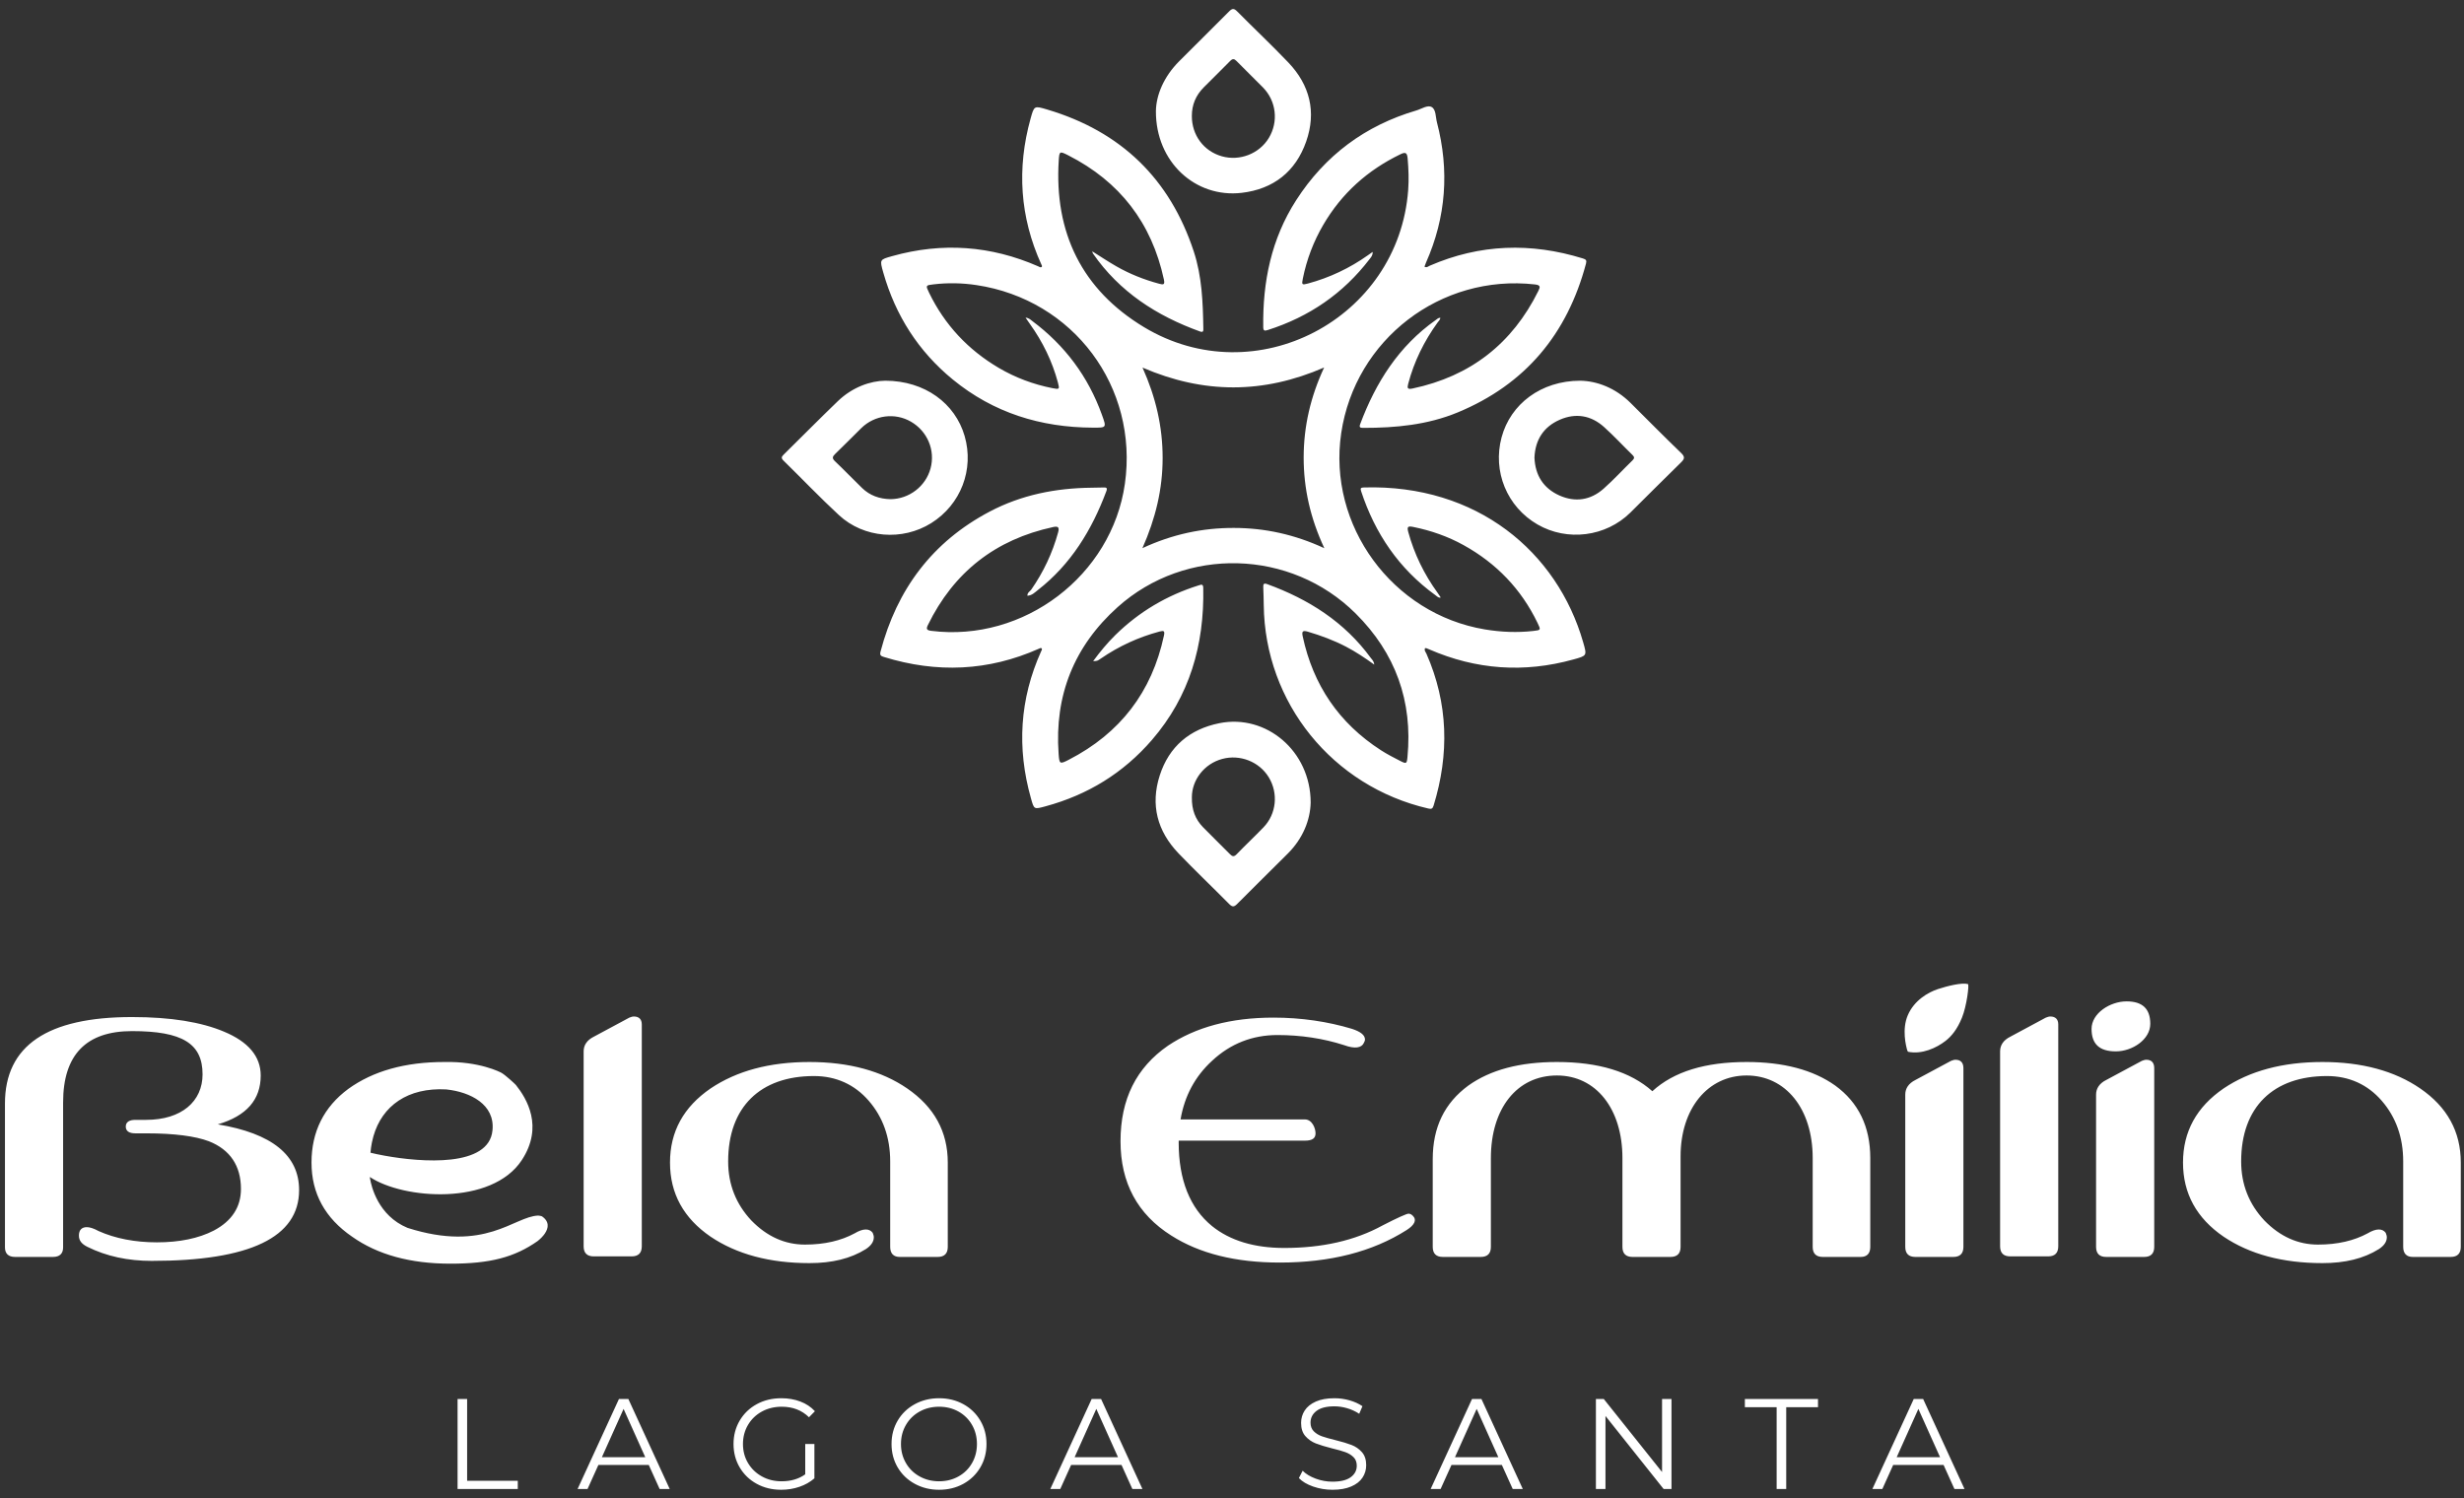 <svg 
 xmlns="http://www.w3.org/2000/svg"
 xmlns:xlink="http://www.w3.org/1999/xlink"
 width="245px" height="149px">
<rect width="100%" height="100%" fill="#333333" stroke="none"/>
<path fill-rule="evenodd"  fill="rgb(255, 255, 255)"
 d="M243.670,124.989 L239.909,124.989 C239.291,124.989 238.954,124.654 238.954,123.984 L238.954,115.492 C238.954,113.090 238.225,111.080 236.821,109.459 C235.418,107.839 233.565,107.001 231.376,107.001 C226.043,107.001 222.843,110.074 222.843,115.492 C222.843,117.783 223.629,119.738 225.145,121.358 C226.717,122.978 228.513,123.761 230.478,123.761 C232.442,123.761 234.071,123.369 235.418,122.643 C236.260,122.140 236.877,122.140 237.214,122.587 C237.270,122.754 237.326,122.866 237.326,123.034 C237.326,123.481 237.046,123.872 236.540,124.206 C235.025,125.156 233.172,125.603 230.927,125.603 C226.941,125.603 223.685,124.710 221.103,122.978 C218.408,121.135 217.061,118.677 217.061,115.604 C217.061,112.532 218.408,110.074 221.103,108.230 C223.685,106.498 226.941,105.605 230.927,105.605 C234.856,105.605 238.112,106.498 240.639,108.230 C243.333,110.074 244.680,112.532 244.680,115.604 L244.680,123.984 C244.680,124.654 244.343,124.989 243.670,124.989 ZM213.188,124.989 L209.427,124.989 C208.753,124.989 208.416,124.654 208.416,123.984 L208.416,108.845 C208.416,108.230 208.753,107.727 209.427,107.392 L212.964,105.492 C213.132,105.436 213.244,105.381 213.413,105.381 C213.918,105.381 214.199,105.660 214.199,106.218 L214.199,123.984 C214.199,124.654 213.862,124.989 213.188,124.989 ZM210.381,104.548 C208.753,104.548 207.967,103.822 207.967,102.313 C207.967,100.749 209.820,99.576 211.448,99.576 C213.020,99.576 213.806,100.302 213.806,101.810 C213.806,103.375 212.009,104.548 210.381,104.548 ZM203.646,124.933 L199.885,124.933 C199.211,124.933 198.874,124.598 198.874,123.928 L198.874,104.543 C198.874,103.928 199.211,103.426 199.885,103.091 L203.421,101.191 C203.590,101.135 203.702,101.080 203.870,101.080 C204.376,101.080 204.656,101.359 204.656,101.861 L204.656,123.928 C204.656,124.598 204.320,124.933 203.646,124.933 ZM193.444,103.510 C192.565,104.194 191.102,104.881 189.717,104.585 L189.647,104.462 C189.514,104.013 189.093,102.354 189.697,100.951 C190.337,99.463 191.720,98.678 192.675,98.360 C193.630,98.042 195.085,97.686 195.682,97.857 C195.813,97.923 195.556,100.032 195.082,101.197 C194.605,102.369 194.035,103.049 193.444,103.510 ZM190.454,124.989 C189.781,124.989 189.444,124.654 189.444,123.984 L189.444,108.845 C189.444,108.230 189.781,107.727 190.454,107.392 L193.991,105.492 C194.160,105.436 194.272,105.381 194.440,105.381 C194.945,105.381 195.226,105.660 195.226,106.218 L195.226,123.984 C195.226,124.654 194.889,124.989 194.216,124.989 L190.454,124.989 ZM191.223,139.117 L195.334,148.064 L194.333,148.064 L193.253,145.674 L188.243,145.674 L187.165,148.064 L186.175,148.064 L190.286,139.117 L191.223,139.117 ZM192.906,144.906 L190.748,140.100 L188.590,144.906 L192.906,144.906 ZM185.011,124.989 L181.250,124.989 C180.576,124.989 180.239,124.654 180.239,123.984 L180.239,115.157 C180.239,110.242 177.545,106.945 173.671,106.945 C169.797,106.945 167.103,110.242 167.103,114.989 L167.103,123.984 C167.103,124.654 166.766,124.989 166.093,124.989 L162.331,124.989 C161.658,124.989 161.321,124.654 161.321,123.984 L161.321,115.157 C161.321,110.242 158.683,106.945 154.809,106.945 C150.823,106.945 148.241,110.242 148.241,115.157 L148.241,123.984 C148.241,124.654 147.904,124.989 147.231,124.989 L143.469,124.989 C142.796,124.989 142.459,124.654 142.459,123.984 L142.459,115.269 C142.459,112.084 143.638,109.682 145.996,107.951 C148.185,106.387 151.104,105.605 154.809,105.605 C158.907,105.605 162.107,106.554 164.296,108.509 C166.429,106.554 169.573,105.605 173.671,105.605 C177.320,105.605 180.295,106.387 182.485,107.951 C184.786,109.627 185.965,112.029 185.965,115.157 L185.965,123.984 C185.965,124.654 185.628,124.989 185.011,124.989 ZM162.111,50.972 C159.672,53.380 155.838,53.866 152.875,52.151 C149.842,50.396 148.394,46.878 149.307,43.482 C150.198,40.170 153.229,37.865 157.116,37.857 C158.801,37.885 160.630,38.577 162.130,40.067 C163.801,41.728 165.455,43.405 167.152,45.039 C167.566,45.437 167.503,45.636 167.131,45.998 C165.442,47.640 163.787,49.316 162.111,50.972 ZM162.314,45.236 C161.368,44.315 160.472,43.340 159.490,42.459 C158.206,41.306 156.688,41.045 155.105,41.732 C153.481,42.436 152.647,43.739 152.574,45.505 C152.645,47.264 153.463,48.555 155.054,49.269 C156.628,49.973 158.153,49.742 159.446,48.598 C160.449,47.709 161.356,46.716 162.319,45.782 C162.535,45.572 162.524,45.441 162.314,45.236 ZM144.932,41.014 C141.932,42.253 138.765,42.551 135.554,42.548 C135.271,42.548 135.117,42.515 135.245,42.176 C136.794,38.034 139.075,34.421 142.765,31.818 C142.894,31.727 143.006,31.593 143.215,31.597 C143.208,31.801 143.052,31.917 142.952,32.056 C141.608,33.915 140.609,35.934 140.023,38.155 C139.909,38.588 139.933,38.742 140.455,38.632 C146.210,37.417 150.366,34.173 152.961,28.930 C153.162,28.525 153.179,28.347 152.619,28.284 C143.255,27.229 134.745,33.752 133.360,43.066 C131.994,52.246 138.443,61.057 147.644,62.589 C149.247,62.856 150.854,62.925 152.470,62.741 C153.218,62.656 153.223,62.653 152.881,61.943 C151.262,58.585 148.796,56.019 145.533,54.210 C143.966,53.341 142.291,52.759 140.531,52.400 C140.004,52.293 139.878,52.359 140.028,52.909 C140.628,55.103 141.609,57.108 142.942,58.949 C143.039,59.082 143.130,59.219 143.221,59.356 C143.230,59.368 143.222,59.391 143.222,59.442 C142.994,59.439 142.855,59.277 142.699,59.164 C139.094,56.545 136.725,53.053 135.344,48.860 C135.243,48.554 135.296,48.481 135.621,48.472 C146.870,48.146 154.842,54.889 157.417,63.866 C157.803,65.212 157.807,65.200 156.436,65.579 C151.541,66.935 146.769,66.598 142.115,64.574 C142.020,64.533 141.925,64.491 141.827,64.457 C141.792,64.445 141.749,64.454 141.695,64.454 C141.587,64.676 141.762,64.841 141.836,65.011 C144.006,69.955 144.114,74.988 142.546,80.107 C142.446,80.434 142.319,80.466 142.019,80.398 C132.494,78.202 125.766,69.886 125.657,60.164 C125.651,59.567 125.630,58.970 125.609,58.372 C125.599,58.078 125.662,57.962 126.000,58.085 C130.116,59.585 133.684,61.843 136.299,65.424 C136.425,65.597 136.616,65.741 136.640,66.086 C135.701,65.409 134.800,64.807 133.836,64.305 C132.620,63.673 131.346,63.198 130.031,62.812 C129.504,62.658 129.429,62.805 129.533,63.290 C130.570,68.121 133.135,71.912 137.310,74.603 C137.917,74.994 138.564,75.327 139.207,75.656 C139.841,75.981 139.882,75.956 139.948,75.273 C140.479,69.716 138.753,64.941 134.798,61.008 C128.351,54.599 117.896,54.306 111.130,60.369 C106.795,64.254 104.840,69.153 105.260,74.962 C105.334,75.984 105.373,76.013 106.283,75.543 C111.383,72.914 114.533,68.805 115.731,63.211 C115.832,62.739 115.732,62.682 115.289,62.801 C113.188,63.363 111.247,64.259 109.457,65.487 C109.108,65.727 109.108,65.727 108.692,65.744 C109.383,64.808 110.097,63.941 110.899,63.152 C113.257,60.836 116.025,59.197 119.186,58.209 C119.467,58.121 119.634,58.054 119.642,58.478 C119.753,64.121 118.291,69.238 114.537,73.582 C111.700,76.866 108.157,79.041 103.960,80.178 C102.800,80.492 102.823,80.504 102.504,79.367 C101.099,74.376 101.388,69.505 103.524,64.761 C103.564,64.672 103.640,64.588 103.580,64.474 C103.478,64.397 103.386,64.467 103.298,64.507 C98.274,66.744 93.141,66.949 87.906,65.334 C87.605,65.241 87.452,65.178 87.552,64.796 C89.179,58.615 92.690,53.885 98.407,50.872 C101.565,49.207 104.975,48.535 108.527,48.498 C108.921,48.494 109.315,48.492 109.708,48.476 C109.988,48.464 110.138,48.490 110.006,48.843 C108.566,52.699 106.488,56.114 103.182,58.685 C102.888,58.914 102.617,59.214 102.155,59.239 C102.142,58.918 102.414,58.811 102.541,58.630 C103.751,56.883 104.648,54.994 105.209,52.945 C105.341,52.464 105.248,52.293 104.725,52.407 C98.978,53.645 94.828,56.899 92.260,62.158 C92.070,62.547 92.144,62.675 92.595,62.731 C101.793,63.881 110.549,57.240 111.849,48.111 C113.219,38.485 106.736,29.794 97.091,28.349 C95.674,28.136 94.245,28.108 92.817,28.277 C92.034,28.370 92.025,28.375 92.385,29.118 C93.936,32.307 96.259,34.790 99.322,36.590 C100.978,37.562 102.755,38.223 104.640,38.597 C105.345,38.738 105.372,38.712 105.190,38.036 C104.624,35.921 103.677,33.987 102.402,32.208 C102.271,32.025 102.145,31.839 101.973,31.589 C102.306,31.609 102.474,31.799 102.656,31.934 C105.891,34.351 108.200,37.448 109.564,41.242 C110.031,42.541 110.039,42.531 108.659,42.525 C103.472,42.503 98.780,41.049 94.739,37.739 C91.309,34.929 89.040,31.362 87.831,27.117 C87.457,25.800 87.457,25.820 88.728,25.464 C93.686,24.076 98.516,24.421 103.227,26.482 C103.333,26.527 103.435,26.624 103.573,26.557 C103.651,26.452 103.574,26.364 103.534,26.276 C101.408,21.577 101.095,16.747 102.472,11.793 C102.830,10.505 102.827,10.505 104.130,10.892 C111.464,13.074 116.329,17.780 118.703,25.019 C119.517,27.500 119.608,30.077 119.650,32.656 C119.654,32.879 119.665,33.086 119.320,32.962 C115.011,31.407 111.314,29.024 108.672,25.206 C108.632,25.148 108.626,25.068 108.607,24.994 C109.407,25.495 110.191,26.022 111.009,26.488 C112.343,27.250 113.763,27.812 115.250,28.213 C115.693,28.332 115.841,28.318 115.727,27.787 C114.513,22.172 111.349,18.052 106.207,15.441 C105.371,15.016 105.331,15.030 105.273,15.946 C104.818,23.133 107.576,28.809 113.754,32.532 C124.831,39.206 139.069,31.742 140.019,18.887 C140.096,17.838 140.055,16.790 139.962,15.739 C139.910,15.152 139.724,15.108 139.241,15.342 C135.984,16.918 133.406,19.226 131.582,22.346 C130.606,24.015 129.929,25.800 129.544,27.695 C129.418,28.312 129.451,28.356 130.047,28.195 C132.207,27.611 134.198,26.669 136.020,25.377 C136.152,25.283 136.285,25.190 136.485,25.049 C136.504,25.404 136.317,25.587 136.172,25.776 C133.553,29.195 130.161,31.513 126.052,32.819 C125.726,32.922 125.611,32.889 125.606,32.523 C125.545,28.020 126.405,23.755 128.882,19.907 C131.748,15.454 135.738,12.481 140.834,10.983 C141.345,10.833 141.948,10.410 142.356,10.645 C142.793,10.896 142.739,11.635 142.878,12.165 C144.125,16.939 143.793,21.596 141.788,26.121 C141.731,26.248 141.688,26.384 141.637,26.518 C141.861,26.650 142.011,26.487 142.166,26.420 C147.150,24.258 152.227,24.104 157.392,25.700 C157.690,25.792 157.786,25.883 157.698,26.213 C155.840,33.195 151.689,38.222 144.932,41.014 ZM131.661,36.544 C125.595,39.177 119.676,39.177 113.602,36.552 C114.931,39.514 115.605,42.450 115.603,45.548 C115.602,48.632 114.903,51.551 113.592,54.510 C116.595,53.113 119.574,52.493 122.676,52.497 C125.761,52.500 128.723,53.144 131.681,54.513 C130.285,51.519 129.622,48.561 129.626,45.475 C129.629,42.402 130.307,39.460 131.661,36.544 ZM108.547,24.959 C108.566,24.966 108.585,24.973 108.604,24.979 C108.605,24.984 108.606,24.990 108.607,24.994 C108.603,24.992 108.600,24.990 108.596,24.987 C108.579,24.978 108.563,24.969 108.547,24.959 ZM123.466,19.175 C118.882,19.713 114.908,16.128 114.934,11.042 C114.961,9.435 115.730,7.620 117.221,6.117 C118.880,4.447 120.564,2.802 122.219,1.129 C122.524,0.821 122.703,0.821 123.008,1.129 C124.694,2.829 126.439,4.473 128.093,6.204 C130.244,8.455 130.907,11.131 129.876,14.073 C128.830,17.059 126.633,18.802 123.466,19.175 ZM125.583,8.700 C124.717,7.816 123.821,6.960 122.957,6.074 C122.711,5.821 122.555,5.820 122.308,6.072 C121.443,6.958 120.553,7.819 119.681,8.698 C118.904,9.481 118.506,10.424 118.508,11.528 C118.500,13.434 119.685,15.030 121.489,15.541 C123.270,16.047 125.219,15.285 126.165,13.714 C127.136,12.099 126.906,10.052 125.583,8.700 ZM95.916,43.360 C96.877,46.682 95.536,50.177 92.592,52.019 C89.736,53.805 85.905,53.523 83.422,51.228 C81.527,49.476 79.745,47.603 77.900,45.797 C77.652,45.554 77.706,45.418 77.923,45.204 C79.720,43.437 81.488,41.641 83.304,39.894 C84.756,38.497 86.542,37.872 88.030,37.857 C91.970,37.867 94.976,40.113 95.916,43.360 ZM85.640,42.571 C84.770,43.424 83.920,44.298 83.041,45.141 C82.759,45.412 82.721,45.579 83.027,45.870 C83.941,46.738 84.813,47.648 85.717,48.526 C86.496,49.281 87.456,49.615 88.533,49.637 C90.391,49.628 92.040,48.367 92.524,46.586 C93.016,44.777 92.217,42.874 90.567,41.926 C88.979,41.012 86.966,41.272 85.640,42.571 ZM90.197,108.230 C92.892,110.074 94.239,112.532 94.239,115.604 L94.239,123.984 C94.239,124.654 93.902,124.989 93.229,124.989 L89.468,124.989 C88.850,124.989 88.513,124.654 88.513,123.984 L88.513,115.492 C88.513,113.090 87.784,111.080 86.380,109.459 C84.977,107.839 83.124,107.001 80.935,107.001 C75.602,107.001 72.402,110.074 72.402,115.492 C72.402,117.783 73.188,119.738 74.704,121.358 C76.275,122.978 78.072,123.761 80.036,123.761 C82.002,123.761 83.629,123.369 84.977,122.643 C85.819,122.140 86.436,122.140 86.773,122.587 C86.829,122.754 86.885,122.866 86.885,123.034 C86.885,123.481 86.604,123.872 86.099,124.206 C84.584,125.156 82.731,125.603 80.486,125.603 C76.500,125.603 73.244,124.710 70.662,122.978 C67.967,121.135 66.620,118.677 66.620,115.604 C66.620,112.532 67.967,110.074 70.662,108.230 C73.244,106.498 76.500,105.605 80.486,105.605 C84.415,105.605 87.671,106.498 90.197,108.230 ZM64.509,145.674 L59.499,145.674 L58.420,148.064 L57.431,148.064 L61.542,139.117 L62.480,139.117 L66.590,148.064 L65.588,148.064 L64.509,145.674 ZM62.004,140.100 L59.846,144.906 L64.162,144.906 L62.004,140.100 ZM62.803,124.933 L59.042,124.933 C58.368,124.933 58.032,124.598 58.032,123.928 L58.032,104.543 C58.032,103.928 58.368,103.426 59.042,103.091 L62.579,101.191 C62.747,101.135 62.859,101.080 63.028,101.080 C63.533,101.080 63.814,101.359 63.814,101.861 L63.814,123.928 C63.814,124.598 63.477,124.933 62.803,124.933 ZM53.480,123.389 L53.484,123.392 C51.147,125.042 48.705,125.659 44.783,125.659 C40.798,125.659 37.542,124.765 35.016,122.978 C32.321,121.135 30.974,118.677 30.974,115.604 C30.974,112.532 32.209,110.074 34.623,108.285 C37.093,106.498 40.293,105.605 44.166,105.605 C47.673,105.526 49.753,106.618 49.872,106.687 C50.276,106.921 51.220,107.798 51.295,107.888 C52.376,109.241 54.070,112.024 51.885,115.359 C48.895,119.920 40.083,119.263 36.771,117.036 C36.778,117.094 36.789,117.149 36.796,117.207 C36.919,117.945 37.585,120.881 40.523,122.099 C48.277,124.574 51.093,120.965 53.509,120.875 C53.692,120.890 53.810,120.920 53.890,120.951 C53.960,121.000 54.024,121.049 54.079,121.100 C54.734,121.692 54.421,122.372 54.046,122.837 C53.778,123.168 53.480,123.389 53.480,123.389 ZM37.455,114.766 C37.704,114.819 37.979,114.873 38.273,114.926 C41.911,115.583 48.629,116.101 48.968,112.398 C49.234,109.833 46.774,108.580 44.371,108.331 C40.548,108.121 37.992,109.957 37.128,112.994 C37.071,113.192 37.022,113.394 36.980,113.603 C36.914,113.932 36.865,114.272 36.836,114.625 C37.018,114.669 37.227,114.718 37.455,114.766 ZM15.088,125.381 C12.730,125.381 10.597,124.933 8.689,123.984 C8.127,123.704 7.847,123.369 7.847,122.866 C7.847,122.308 8.127,122.027 8.632,122.027 C8.913,122.027 9.306,122.140 9.812,122.419 C11.439,123.146 13.404,123.537 15.594,123.537 C17.839,123.537 19.748,123.146 21.263,122.364 C23.060,121.414 23.958,120.018 23.958,118.230 C23.958,115.939 22.891,114.319 20.758,113.481 C19.411,112.978 17.334,112.699 14.583,112.699 L13.460,112.699 C12.843,112.699 12.506,112.476 12.506,112.029 C12.506,111.582 12.843,111.358 13.460,111.358 L14.527,111.358 C18.064,111.358 20.141,109.515 20.141,106.833 C20.141,103.761 18.120,102.532 13.123,102.532 C8.576,102.532 6.275,104.878 6.275,109.627 L6.275,124.039 C6.275,124.654 5.938,124.989 5.264,124.989 L1.503,124.989 C0.830,124.989 0.493,124.654 0.493,124.039 L0.493,109.738 C0.493,103.984 4.703,101.135 13.123,101.135 C16.997,101.135 20.028,101.639 22.274,102.587 C24.688,103.594 25.923,105.045 25.923,106.945 C25.923,109.347 24.519,110.967 21.656,111.806 C27.045,112.699 29.740,114.878 29.740,118.341 C29.740,123.034 24.856,125.381 15.088,125.381 ZM46.448,147.247 L51.484,147.247 L51.484,148.064 L45.497,148.064 L45.497,139.117 L46.448,139.117 L46.448,147.247 ZM75.249,139.627 C75.968,139.235 76.782,139.039 77.689,139.039 C78.374,139.039 79.004,139.148 79.578,139.366 C80.152,139.583 80.636,139.904 81.029,140.331 L80.439,140.931 C79.728,140.232 78.824,139.883 77.728,139.883 C77.000,139.883 76.343,140.043 75.756,140.362 C75.169,140.682 74.709,141.126 74.375,141.692 C74.041,142.258 73.874,142.892 73.874,143.589 C73.874,144.289 74.041,144.920 74.375,145.482 C74.709,146.044 75.167,146.488 75.750,146.811 C76.332,147.136 76.987,147.298 77.715,147.298 C78.640,147.298 79.424,147.067 80.066,146.606 L80.066,143.589 L80.978,143.589 L80.978,147.004 C80.558,147.370 80.062,147.651 79.488,147.847 C78.914,148.043 78.310,148.142 77.677,148.142 C76.777,148.142 75.968,147.945 75.249,147.553 C74.529,147.162 73.964,146.617 73.553,145.924 C73.142,145.229 72.936,144.451 72.936,143.589 C72.936,142.730 73.142,141.952 73.553,141.257 C73.964,140.563 74.529,140.019 75.249,139.627 ZM90.953,139.634 C91.677,139.238 92.484,139.039 93.375,139.039 C94.265,139.039 95.068,139.235 95.784,139.627 C96.498,140.019 97.062,140.563 97.473,141.257 C97.884,141.952 98.089,142.730 98.089,143.589 C98.089,144.451 97.884,145.229 97.473,145.924 C97.062,146.617 96.498,147.162 95.784,147.553 C95.068,147.945 94.265,148.142 93.375,148.142 C92.484,148.142 91.677,147.943 90.953,147.546 C90.229,147.151 89.664,146.606 89.258,145.917 C88.851,145.226 88.647,144.451 88.647,143.589 C88.647,142.730 88.851,141.954 89.258,141.263 C89.664,140.574 90.229,140.030 90.953,139.634 ZM90.080,145.488 C90.409,146.056 90.863,146.499 91.442,146.817 C92.020,147.137 92.664,147.298 93.375,147.298 C94.085,147.298 94.728,147.137 95.302,146.817 C95.875,146.499 96.325,146.056 96.651,145.488 C96.976,144.921 97.139,144.289 97.139,143.589 C97.139,142.892 96.976,142.258 96.651,141.692 C96.325,141.126 95.875,140.682 95.302,140.362 C94.728,140.043 94.085,139.883 93.375,139.883 C92.664,139.883 92.020,140.043 91.442,140.362 C90.863,140.682 90.409,141.126 90.080,141.692 C89.750,142.258 89.585,142.892 89.585,143.589 C89.585,144.289 89.750,144.921 90.080,145.488 ZM109.484,139.117 L113.594,148.064 L112.593,148.064 L111.514,145.674 L106.503,145.674 L105.425,148.064 L104.435,148.064 L108.546,139.117 L109.484,139.117 ZM111.167,144.906 L109.008,140.100 L106.850,144.906 L111.167,144.906 ZM122.218,89.893 C120.549,88.205 118.826,86.568 117.183,84.856 C115.066,82.648 114.376,80.023 115.316,77.107 C116.239,74.243 118.283,72.509 121.247,71.913 C125.884,70.980 130.321,74.669 130.322,79.806 C130.282,81.535 129.558,83.367 128.056,84.870 C126.378,86.550 124.679,88.209 123.007,89.894 C122.701,90.203 122.522,90.200 122.218,89.893 ZM126.156,77.294 C125.214,75.744 123.305,74.990 121.532,75.466 C119.733,75.950 118.510,77.560 118.510,79.285 C118.489,80.531 118.859,81.472 119.608,82.246 C120.483,83.151 121.397,84.018 122.277,84.918 C122.529,85.177 122.690,85.229 122.970,84.938 C123.844,84.032 124.765,83.172 125.637,82.264 C126.921,80.929 127.121,78.882 126.156,77.294 ZM116.131,103.984 C118.882,102.141 122.362,101.191 126.629,101.191 C129.379,101.191 132.018,101.582 134.432,102.308 C135.274,102.587 135.723,102.923 135.723,103.369 C135.723,103.482 135.667,103.594 135.611,103.704 C135.386,104.208 134.712,104.320 133.646,103.928 C131.569,103.258 129.323,102.923 127.022,102.923 C124.551,102.923 122.362,103.761 120.510,105.492 C118.835,107.031 117.786,108.964 117.385,111.313 L129.740,111.313 C130.470,111.313 130.807,112.196 130.807,112.699 C130.807,113.202 130.470,113.426 129.740,113.426 L117.201,113.426 C117.200,113.481 117.198,113.536 117.198,113.593 C117.198,117.336 118.320,120.129 120.510,121.917 C122.306,123.369 124.720,124.096 127.695,124.096 C131.456,124.096 134.712,123.369 137.463,121.861 C138.978,121.079 139.877,120.688 140.045,120.688 C140.214,120.688 140.326,120.744 140.494,120.911 C140.887,121.301 140.663,121.805 139.877,122.308 C136.452,124.487 132.242,125.548 127.246,125.548 C122.867,125.548 119.275,124.654 116.468,122.866 C113.099,120.744 111.415,117.615 111.415,113.481 C111.415,109.291 112.987,106.163 116.131,103.984 ZM130.821,147.035 C131.360,147.236 131.917,147.336 132.490,147.336 C133.296,147.336 133.900,147.188 134.302,146.894 C134.705,146.600 134.906,146.219 134.906,145.750 C134.906,145.393 134.797,145.107 134.578,144.894 C134.360,144.681 134.093,144.517 133.775,144.402 C133.458,144.287 133.017,144.161 132.452,144.026 C131.776,143.854 131.237,143.691 130.833,143.533 C130.431,143.375 130.086,143.134 129.800,142.811 C129.513,142.487 129.370,142.048 129.370,141.493 C129.370,141.041 129.489,140.630 129.729,140.260 C129.968,139.889 130.337,139.593 130.833,139.371 C131.330,139.150 131.947,139.039 132.684,139.039 C133.198,139.039 133.701,139.109 134.193,139.250 C134.685,139.391 135.111,139.584 135.471,139.831 L135.150,140.586 C134.773,140.338 134.371,140.153 133.942,140.030 C133.514,139.907 133.095,139.844 132.684,139.844 C131.896,139.844 131.303,139.996 130.904,140.298 C130.506,140.601 130.307,140.990 130.307,141.468 C130.307,141.826 130.416,142.113 130.635,142.331 C130.853,142.548 131.127,142.715 131.457,142.830 C131.786,142.944 132.230,143.070 132.786,143.206 C133.446,143.368 133.979,143.529 134.386,143.686 C134.792,143.843 135.137,144.082 135.419,144.402 C135.702,144.722 135.843,145.154 135.843,145.699 C135.843,146.151 135.721,146.562 135.477,146.933 C135.233,147.304 134.859,147.598 134.353,147.815 C133.849,148.032 133.227,148.142 132.490,148.142 C131.823,148.142 131.183,148.034 130.571,147.822 C129.958,147.608 129.485,147.328 129.151,146.979 L129.523,146.249 C129.848,146.573 130.282,146.835 130.821,147.035 ZM147.303,139.117 L151.413,148.064 L150.412,148.064 L149.333,145.674 L144.323,145.674 L143.243,148.064 L142.254,148.064 L146.365,139.117 L147.303,139.117 ZM148.985,144.906 L146.828,140.100 L144.670,144.906 L148.985,144.906 ZM165.261,146.377 L165.261,139.117 L166.200,139.117 L166.200,148.064 L165.416,148.064 L159.635,140.803 L159.635,148.064 L158.684,148.064 L158.684,139.117 L159.468,139.117 L165.261,146.377 ZM180.767,139.934 L177.607,139.934 L177.607,148.064 L176.655,148.064 L176.655,139.934 L173.496,139.934 L173.496,139.117 L180.767,139.117 L180.767,139.934 Z"/>
</svg>